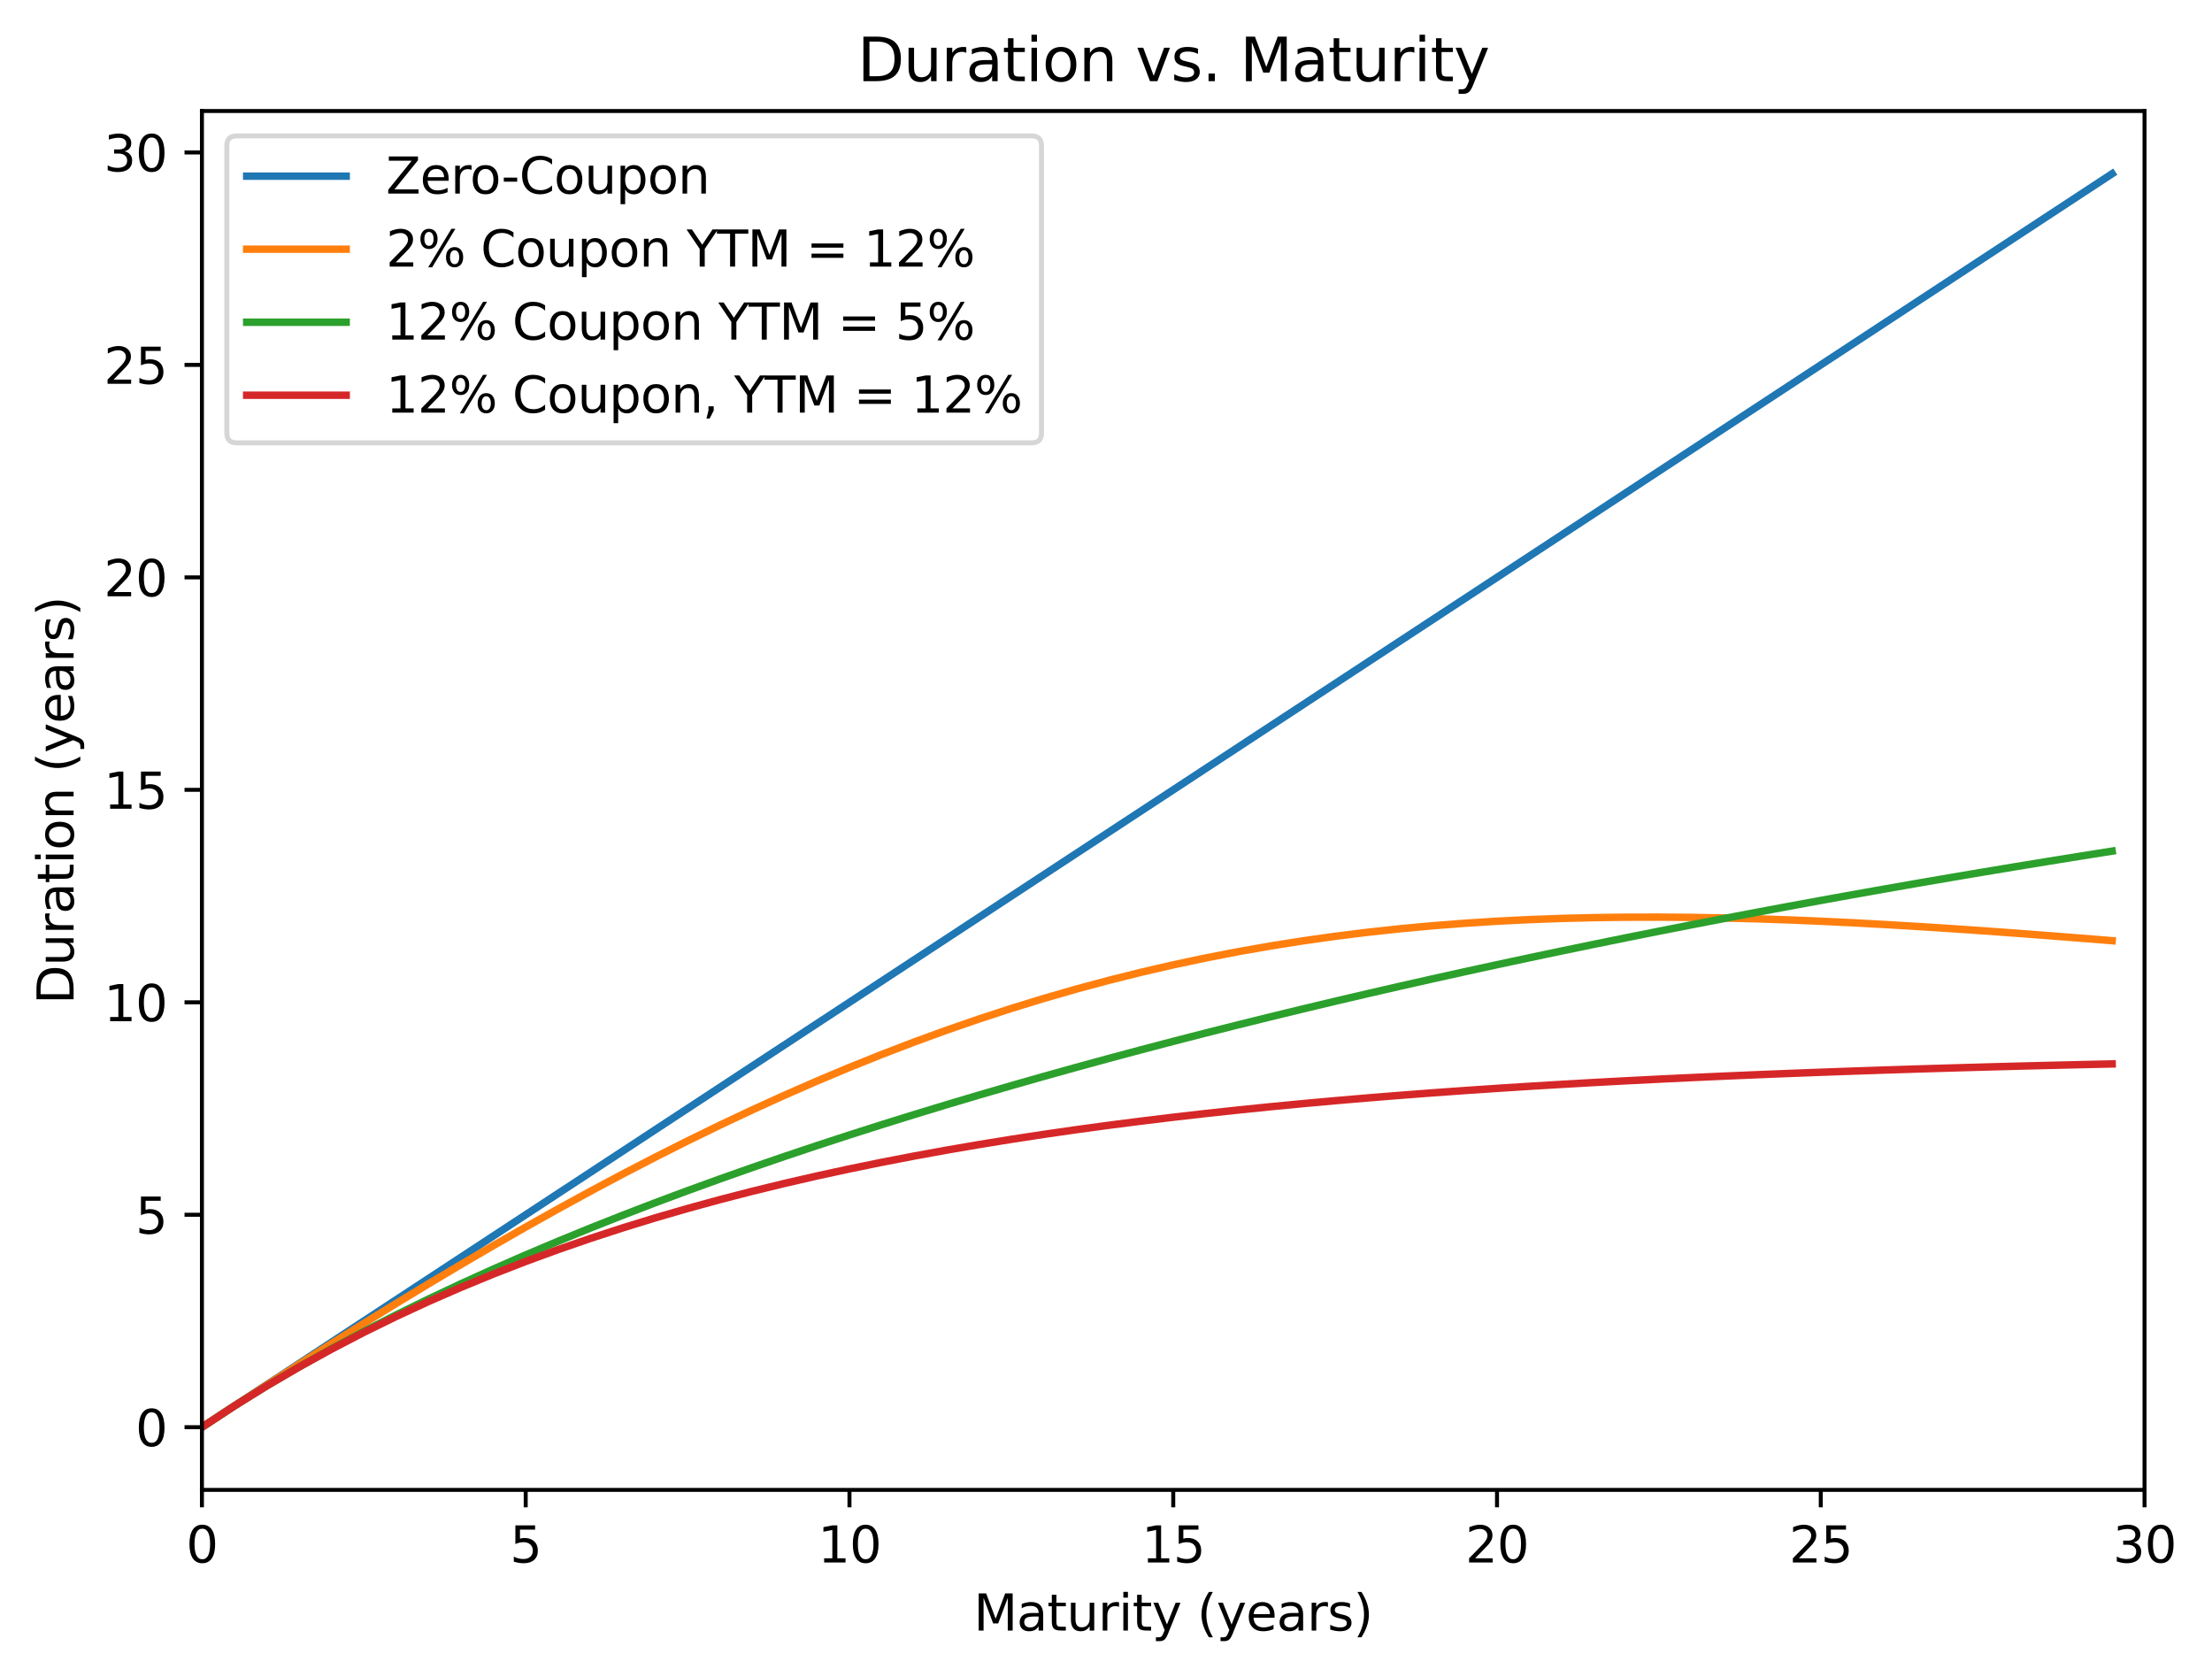 <?xml version="1.0" encoding="utf-8" standalone="no"?>
<!DOCTYPE svg PUBLIC "-//W3C//DTD SVG 1.1//EN"
  "http://www.w3.org/Graphics/SVG/1.1/DTD/svg11.dtd">
<svg xmlns:xlink="http://www.w3.org/1999/xlink" width="444.766pt" height="337.074pt" viewBox="0 0 444.766 337.074" xmlns="http://www.w3.org/2000/svg" version="1.1">
 <defs>
  <style type="text/css">*{stroke-linejoin: round; stroke-linecap: butt}</style>
 </defs>
 <g id="figure_1">
  <g id="patch_1">
   <path d="M 0 337.074 
L 444.766 337.074 
L 444.766 0 
L 0 0 
z
" style="fill: #ffffff"/>
  </g>
  <g id="axes_1">
   <g id="patch_2">
    <path d="M 40.603 299.518 
L 431.203 299.518 
L 431.203 22.318 
L 40.603 22.318 
z
" style="fill: #ffffff"/>
   </g>
   <g id="matplotlib.axis_1">
    <g id="xtick_1">
     <g id="line2d_1">
      <defs>
       <path id="me092b80d16" d="M 0 0 
L 0 3.5 
" style="stroke: #000000; stroke-width: 0.8"/>
      </defs>
      <g>
       <use xlink:href="#me092b80d16" x="40.603" y="299.518" style="stroke: #000000; stroke-width: 0.8"/>
      </g>
     </g>
     <g id="text_1">
      <!-- 0 -->
      <g transform="translate(37.422 314.117) scale(0.1 -0.1)">
       <defs>
        <path id="DejaVuSans-30" d="M 2034 4250 
Q 1547 4250 1301 3770 
Q 1056 3291 1056 2328 
Q 1056 1369 1301 889 
Q 1547 409 2034 409 
Q 2525 409 2770 889 
Q 3016 1369 3016 2328 
Q 3016 3291 2770 3770 
Q 2525 4250 2034 4250 
z
M 2034 4750 
Q 2819 4750 3233 4129 
Q 3647 3509 3647 2328 
Q 3647 1150 3233 529 
Q 2819 -91 2034 -91 
Q 1250 -91 836 529 
Q 422 1150 422 2328 
Q 422 3509 836 4129 
Q 1250 4750 2034 4750 
z
" transform="scale(0.016)"/>
       </defs>
       <use xlink:href="#DejaVuSans-30"/>
      </g>
     </g>
    </g>
    <g id="xtick_2">
     <g id="line2d_2">
      <g>
       <use xlink:href="#me092b80d16" x="105.703" y="299.518" style="stroke: #000000; stroke-width: 0.8"/>
      </g>
     </g>
     <g id="text_2">
      <!-- 5 -->
      <g transform="translate(102.522 314.117) scale(0.1 -0.1)">
       <defs>
        <path id="DejaVuSans-35" d="M 691 4666 
L 3169 4666 
L 3169 4134 
L 1269 4134 
L 1269 2991 
Q 1406 3038 1543 3061 
Q 1681 3084 1819 3084 
Q 2600 3084 3056 2656 
Q 3513 2228 3513 1497 
Q 3513 744 3044 326 
Q 2575 -91 1722 -91 
Q 1428 -91 1123 -41 
Q 819 9 494 109 
L 494 744 
Q 775 591 1075 516 
Q 1375 441 1709 441 
Q 2250 441 2565 725 
Q 2881 1009 2881 1497 
Q 2881 1984 2565 2268 
Q 2250 2553 1709 2553 
Q 1456 2553 1204 2497 
Q 953 2441 691 2322 
L 691 4666 
z
" transform="scale(0.016)"/>
       </defs>
       <use xlink:href="#DejaVuSans-35"/>
      </g>
     </g>
    </g>
    <g id="xtick_3">
     <g id="line2d_3">
      <g>
       <use xlink:href="#me092b80d16" x="170.803" y="299.518" style="stroke: #000000; stroke-width: 0.8"/>
      </g>
     </g>
     <g id="text_3">
      <!-- 10 -->
      <g transform="translate(164.441 314.117) scale(0.1 -0.1)">
       <defs>
        <path id="DejaVuSans-31" d="M 794 531 
L 1825 531 
L 1825 4091 
L 703 3866 
L 703 4441 
L 1819 4666 
L 2450 4666 
L 2450 531 
L 3481 531 
L 3481 0 
L 794 0 
L 794 531 
z
" transform="scale(0.016)"/>
       </defs>
       <use xlink:href="#DejaVuSans-31"/>
       <use xlink:href="#DejaVuSans-30" transform="translate(63.623 0)"/>
      </g>
     </g>
    </g>
    <g id="xtick_4">
     <g id="line2d_4">
      <g>
       <use xlink:href="#me092b80d16" x="235.903" y="299.518" style="stroke: #000000; stroke-width: 0.8"/>
      </g>
     </g>
     <g id="text_4">
      <!-- 15 -->
      <g transform="translate(229.541 314.117) scale(0.1 -0.1)">
       <use xlink:href="#DejaVuSans-31"/>
       <use xlink:href="#DejaVuSans-35" transform="translate(63.623 0)"/>
      </g>
     </g>
    </g>
    <g id="xtick_5">
     <g id="line2d_5">
      <g>
       <use xlink:href="#me092b80d16" x="301.003" y="299.518" style="stroke: #000000; stroke-width: 0.8"/>
      </g>
     </g>
     <g id="text_5">
      <!-- 20 -->
      <g transform="translate(294.641 314.117) scale(0.1 -0.1)">
       <defs>
        <path id="DejaVuSans-32" d="M 1228 531 
L 3431 531 
L 3431 0 
L 469 0 
L 469 531 
Q 828 903 1448 1529 
Q 2069 2156 2228 2338 
Q 2531 2678 2651 2914 
Q 2772 3150 2772 3378 
Q 2772 3750 2511 3984 
Q 2250 4219 1831 4219 
Q 1534 4219 1204 4116 
Q 875 4013 500 3803 
L 500 4441 
Q 881 4594 1212 4672 
Q 1544 4750 1819 4750 
Q 2544 4750 2975 4387 
Q 3406 4025 3406 3419 
Q 3406 3131 3298 2873 
Q 3191 2616 2906 2266 
Q 2828 2175 2409 1742 
Q 1991 1309 1228 531 
z
" transform="scale(0.016)"/>
       </defs>
       <use xlink:href="#DejaVuSans-32"/>
       <use xlink:href="#DejaVuSans-30" transform="translate(63.623 0)"/>
      </g>
     </g>
    </g>
    <g id="xtick_6">
     <g id="line2d_6">
      <g>
       <use xlink:href="#me092b80d16" x="366.103" y="299.518" style="stroke: #000000; stroke-width: 0.8"/>
      </g>
     </g>
     <g id="text_6">
      <!-- 25 -->
      <g transform="translate(359.741 314.117) scale(0.1 -0.1)">
       <use xlink:href="#DejaVuSans-32"/>
       <use xlink:href="#DejaVuSans-35" transform="translate(63.623 0)"/>
      </g>
     </g>
    </g>
    <g id="xtick_7">
     <g id="line2d_7">
      <g>
       <use xlink:href="#me092b80d16" x="431.203" y="299.518" style="stroke: #000000; stroke-width: 0.8"/>
      </g>
     </g>
     <g id="text_7">
      <!-- 30 -->
      <g transform="translate(424.841 314.117) scale(0.1 -0.1)">
       <defs>
        <path id="DejaVuSans-33" d="M 2597 2516 
Q 3050 2419 3304 2112 
Q 3559 1806 3559 1356 
Q 3559 666 3084 287 
Q 2609 -91 1734 -91 
Q 1441 -91 1130 -33 
Q 819 25 488 141 
L 488 750 
Q 750 597 1062 519 
Q 1375 441 1716 441 
Q 2309 441 2620 675 
Q 2931 909 2931 1356 
Q 2931 1769 2642 2001 
Q 2353 2234 1838 2234 
L 1294 2234 
L 1294 2753 
L 1863 2753 
Q 2328 2753 2575 2939 
Q 2822 3125 2822 3475 
Q 2822 3834 2567 4026 
Q 2313 4219 1838 4219 
Q 1578 4219 1281 4162 
Q 984 4106 628 3988 
L 628 4550 
Q 988 4650 1302 4700 
Q 1616 4750 1894 4750 
Q 2613 4750 3031 4423 
Q 3450 4097 3450 3541 
Q 3450 3153 3228 2886 
Q 3006 2619 2597 2516 
z
" transform="scale(0.016)"/>
       </defs>
       <use xlink:href="#DejaVuSans-33"/>
       <use xlink:href="#DejaVuSans-30" transform="translate(63.623 0)"/>
      </g>
     </g>
    </g>
    <g id="text_8">
     <!-- Maturity (years) -->
     <g transform="translate(195.781 327.795) scale(0.1 -0.1)">
      <defs>
       <path id="DejaVuSans-4d" d="M 628 4666 
L 1569 4666 
L 2759 1491 
L 3956 4666 
L 4897 4666 
L 4897 0 
L 4281 0 
L 4281 4097 
L 3078 897 
L 2444 897 
L 1241 4097 
L 1241 0 
L 628 0 
L 628 4666 
z
" transform="scale(0.016)"/>
       <path id="DejaVuSans-61" d="M 2194 1759 
Q 1497 1759 1228 1600 
Q 959 1441 959 1056 
Q 959 750 1161 570 
Q 1363 391 1709 391 
Q 2188 391 2477 730 
Q 2766 1069 2766 1631 
L 2766 1759 
L 2194 1759 
z
M 3341 1997 
L 3341 0 
L 2766 0 
L 2766 531 
Q 2569 213 2275 61 
Q 1981 -91 1556 -91 
Q 1019 -91 701 211 
Q 384 513 384 1019 
Q 384 1609 779 1909 
Q 1175 2209 1959 2209 
L 2766 2209 
L 2766 2266 
Q 2766 2663 2505 2880 
Q 2244 3097 1772 3097 
Q 1472 3097 1187 3025 
Q 903 2953 641 2809 
L 641 3341 
Q 956 3463 1253 3523 
Q 1550 3584 1831 3584 
Q 2591 3584 2966 3190 
Q 3341 2797 3341 1997 
z
" transform="scale(0.016)"/>
       <path id="DejaVuSans-74" d="M 1172 4494 
L 1172 3500 
L 2356 3500 
L 2356 3053 
L 1172 3053 
L 1172 1153 
Q 1172 725 1289 603 
Q 1406 481 1766 481 
L 2356 481 
L 2356 0 
L 1766 0 
Q 1100 0 847 248 
Q 594 497 594 1153 
L 594 3053 
L 172 3053 
L 172 3500 
L 594 3500 
L 594 4494 
L 1172 4494 
z
" transform="scale(0.016)"/>
       <path id="DejaVuSans-75" d="M 544 1381 
L 544 3500 
L 1119 3500 
L 1119 1403 
Q 1119 906 1312 657 
Q 1506 409 1894 409 
Q 2359 409 2629 706 
Q 2900 1003 2900 1516 
L 2900 3500 
L 3475 3500 
L 3475 0 
L 2900 0 
L 2900 538 
Q 2691 219 2414 64 
Q 2138 -91 1772 -91 
Q 1169 -91 856 284 
Q 544 659 544 1381 
z
M 1991 3584 
L 1991 3584 
z
" transform="scale(0.016)"/>
       <path id="DejaVuSans-72" d="M 2631 2963 
Q 2534 3019 2420 3045 
Q 2306 3072 2169 3072 
Q 1681 3072 1420 2755 
Q 1159 2438 1159 1844 
L 1159 0 
L 581 0 
L 581 3500 
L 1159 3500 
L 1159 2956 
Q 1341 3275 1631 3429 
Q 1922 3584 2338 3584 
Q 2397 3584 2469 3576 
Q 2541 3569 2628 3553 
L 2631 2963 
z
" transform="scale(0.016)"/>
       <path id="DejaVuSans-69" d="M 603 3500 
L 1178 3500 
L 1178 0 
L 603 0 
L 603 3500 
z
M 603 4863 
L 1178 4863 
L 1178 4134 
L 603 4134 
L 603 4863 
z
" transform="scale(0.016)"/>
       <path id="DejaVuSans-79" d="M 2059 -325 
Q 1816 -950 1584 -1140 
Q 1353 -1331 966 -1331 
L 506 -1331 
L 506 -850 
L 844 -850 
Q 1081 -850 1212 -737 
Q 1344 -625 1503 -206 
L 1606 56 
L 191 3500 
L 800 3500 
L 1894 763 
L 2988 3500 
L 3597 3500 
L 2059 -325 
z
" transform="scale(0.016)"/>
       <path id="DejaVuSans-20" transform="scale(0.016)"/>
       <path id="DejaVuSans-28" d="M 1984 4856 
Q 1566 4138 1362 3434 
Q 1159 2731 1159 2009 
Q 1159 1288 1364 580 
Q 1569 -128 1984 -844 
L 1484 -844 
Q 1016 -109 783 600 
Q 550 1309 550 2009 
Q 550 2706 781 3412 
Q 1013 4119 1484 4856 
L 1984 4856 
z
" transform="scale(0.016)"/>
       <path id="DejaVuSans-65" d="M 3597 1894 
L 3597 1613 
L 953 1613 
Q 991 1019 1311 708 
Q 1631 397 2203 397 
Q 2534 397 2845 478 
Q 3156 559 3463 722 
L 3463 178 
Q 3153 47 2828 -22 
Q 2503 -91 2169 -91 
Q 1331 -91 842 396 
Q 353 884 353 1716 
Q 353 2575 817 3079 
Q 1281 3584 2069 3584 
Q 2775 3584 3186 3129 
Q 3597 2675 3597 1894 
z
M 3022 2063 
Q 3016 2534 2758 2815 
Q 2500 3097 2075 3097 
Q 1594 3097 1305 2825 
Q 1016 2553 972 2059 
L 3022 2063 
z
" transform="scale(0.016)"/>
       <path id="DejaVuSans-73" d="M 2834 3397 
L 2834 2853 
Q 2591 2978 2328 3040 
Q 2066 3103 1784 3103 
Q 1356 3103 1142 2972 
Q 928 2841 928 2578 
Q 928 2378 1081 2264 
Q 1234 2150 1697 2047 
L 1894 2003 
Q 2506 1872 2764 1633 
Q 3022 1394 3022 966 
Q 3022 478 2636 193 
Q 2250 -91 1575 -91 
Q 1294 -91 989 -36 
Q 684 19 347 128 
L 347 722 
Q 666 556 975 473 
Q 1284 391 1588 391 
Q 1994 391 2212 530 
Q 2431 669 2431 922 
Q 2431 1156 2273 1281 
Q 2116 1406 1581 1522 
L 1381 1569 
Q 847 1681 609 1914 
Q 372 2147 372 2553 
Q 372 3047 722 3315 
Q 1072 3584 1716 3584 
Q 2034 3584 2315 3537 
Q 2597 3491 2834 3397 
z
" transform="scale(0.016)"/>
       <path id="DejaVuSans-29" d="M 513 4856 
L 1013 4856 
Q 1481 4119 1714 3412 
Q 1947 2706 1947 2009 
Q 1947 1309 1714 600 
Q 1481 -109 1013 -844 
L 513 -844 
Q 928 -128 1133 580 
Q 1338 1288 1338 2009 
Q 1338 2731 1133 3434 
Q 928 4138 513 4856 
z
" transform="scale(0.016)"/>
      </defs>
      <use xlink:href="#DejaVuSans-4d"/>
      <use xlink:href="#DejaVuSans-61" transform="translate(86.279 0)"/>
      <use xlink:href="#DejaVuSans-74" transform="translate(147.559 0)"/>
      <use xlink:href="#DejaVuSans-75" transform="translate(186.768 0)"/>
      <use xlink:href="#DejaVuSans-72" transform="translate(250.146 0)"/>
      <use xlink:href="#DejaVuSans-69" transform="translate(291.26 0)"/>
      <use xlink:href="#DejaVuSans-74" transform="translate(319.043 0)"/>
      <use xlink:href="#DejaVuSans-79" transform="translate(358.252 0)"/>
      <use xlink:href="#DejaVuSans-20" transform="translate(417.432 0)"/>
      <use xlink:href="#DejaVuSans-28" transform="translate(449.219 0)"/>
      <use xlink:href="#DejaVuSans-79" transform="translate(488.232 0)"/>
      <use xlink:href="#DejaVuSans-65" transform="translate(547.412 0)"/>
      <use xlink:href="#DejaVuSans-61" transform="translate(608.936 0)"/>
      <use xlink:href="#DejaVuSans-72" transform="translate(670.215 0)"/>
      <use xlink:href="#DejaVuSans-73" transform="translate(711.328 0)"/>
      <use xlink:href="#DejaVuSans-29" transform="translate(763.428 0)"/>
     </g>
    </g>
   </g>
   <g id="matplotlib.axis_2">
    <g id="ytick_1">
     <g id="line2d_8">
      <defs>
       <path id="m919d87c8d7" d="M 0 0 
L -3.5 0 
" style="stroke: #000000; stroke-width: 0.8"/>
      </defs>
      <g>
       <use xlink:href="#m919d87c8d7" x="40.603" y="286.918" style="stroke: #000000; stroke-width: 0.8"/>
      </g>
     </g>
     <g id="text_9">
      <!-- 0 -->
      <g transform="translate(27.241 290.717) scale(0.1 -0.1)">
       <use xlink:href="#DejaVuSans-30"/>
      </g>
     </g>
    </g>
    <g id="ytick_2">
     <g id="line2d_9">
      <g>
       <use xlink:href="#m919d87c8d7" x="40.603" y="244.206" style="stroke: #000000; stroke-width: 0.8"/>
      </g>
     </g>
     <g id="text_10">
      <!-- 5 -->
      <g transform="translate(27.241 248.005) scale(0.1 -0.1)">
       <use xlink:href="#DejaVuSans-35"/>
      </g>
     </g>
    </g>
    <g id="ytick_3">
     <g id="line2d_10">
      <g>
       <use xlink:href="#m919d87c8d7" x="40.603" y="201.494" style="stroke: #000000; stroke-width: 0.8"/>
      </g>
     </g>
     <g id="text_11">
      <!-- 10 -->
      <g transform="translate(20.878 205.294) scale(0.1 -0.1)">
       <use xlink:href="#DejaVuSans-31"/>
       <use xlink:href="#DejaVuSans-30" transform="translate(63.623 0)"/>
      </g>
     </g>
    </g>
    <g id="ytick_4">
     <g id="line2d_11">
      <g>
       <use xlink:href="#m919d87c8d7" x="40.603" y="158.783" style="stroke: #000000; stroke-width: 0.8"/>
      </g>
     </g>
     <g id="text_12">
      <!-- 15 -->
      <g transform="translate(20.878 162.582) scale(0.1 -0.1)">
       <use xlink:href="#DejaVuSans-31"/>
       <use xlink:href="#DejaVuSans-35" transform="translate(63.623 0)"/>
      </g>
     </g>
    </g>
    <g id="ytick_5">
     <g id="line2d_12">
      <g>
       <use xlink:href="#m919d87c8d7" x="40.603" y="116.071" style="stroke: #000000; stroke-width: 0.8"/>
      </g>
     </g>
     <g id="text_13">
      <!-- 20 -->
      <g transform="translate(20.878 119.87) scale(0.1 -0.1)">
       <use xlink:href="#DejaVuSans-32"/>
       <use xlink:href="#DejaVuSans-30" transform="translate(63.623 0)"/>
      </g>
     </g>
    </g>
    <g id="ytick_6">
     <g id="line2d_13">
      <g>
       <use xlink:href="#m919d87c8d7" x="40.603" y="73.359" style="stroke: #000000; stroke-width: 0.8"/>
      </g>
     </g>
     <g id="text_14">
      <!-- 25 -->
      <g transform="translate(20.878 77.158) scale(0.1 -0.1)">
       <use xlink:href="#DejaVuSans-32"/>
       <use xlink:href="#DejaVuSans-35" transform="translate(63.623 0)"/>
      </g>
     </g>
    </g>
    <g id="ytick_7">
     <g id="line2d_14">
      <g>
       <use xlink:href="#m919d87c8d7" x="40.603" y="30.647" style="stroke: #000000; stroke-width: 0.8"/>
      </g>
     </g>
     <g id="text_15">
      <!-- 30 -->
      <g transform="translate(20.878 34.446) scale(0.1 -0.1)">
       <use xlink:href="#DejaVuSans-33"/>
       <use xlink:href="#DejaVuSans-30" transform="translate(63.623 0)"/>
      </g>
     </g>
    </g>
    <g id="text_16">
     <!-- Duration (years) -->
     <g transform="translate(14.798 201.885) rotate(-90) scale(0.1 -0.1)">
      <defs>
       <path id="DejaVuSans-44" d="M 1259 4147 
L 1259 519 
L 2022 519 
Q 2988 519 3436 956 
Q 3884 1394 3884 2338 
Q 3884 3275 3436 3711 
Q 2988 4147 2022 4147 
L 1259 4147 
z
M 628 4666 
L 1925 4666 
Q 3281 4666 3915 4102 
Q 4550 3538 4550 2338 
Q 4550 1131 3912 565 
Q 3275 0 1925 0 
L 628 0 
L 628 4666 
z
" transform="scale(0.016)"/>
       <path id="DejaVuSans-6f" d="M 1959 3097 
Q 1497 3097 1228 2736 
Q 959 2375 959 1747 
Q 959 1119 1226 758 
Q 1494 397 1959 397 
Q 2419 397 2687 759 
Q 2956 1122 2956 1747 
Q 2956 2369 2687 2733 
Q 2419 3097 1959 3097 
z
M 1959 3584 
Q 2709 3584 3137 3096 
Q 3566 2609 3566 1747 
Q 3566 888 3137 398 
Q 2709 -91 1959 -91 
Q 1206 -91 779 398 
Q 353 888 353 1747 
Q 353 2609 779 3096 
Q 1206 3584 1959 3584 
z
" transform="scale(0.016)"/>
       <path id="DejaVuSans-6e" d="M 3513 2113 
L 3513 0 
L 2938 0 
L 2938 2094 
Q 2938 2591 2744 2837 
Q 2550 3084 2163 3084 
Q 1697 3084 1428 2787 
Q 1159 2491 1159 1978 
L 1159 0 
L 581 0 
L 581 3500 
L 1159 3500 
L 1159 2956 
Q 1366 3272 1645 3428 
Q 1925 3584 2291 3584 
Q 2894 3584 3203 3211 
Q 3513 2838 3513 2113 
z
" transform="scale(0.016)"/>
      </defs>
      <use xlink:href="#DejaVuSans-44"/>
      <use xlink:href="#DejaVuSans-75" transform="translate(77.002 0)"/>
      <use xlink:href="#DejaVuSans-72" transform="translate(140.381 0)"/>
      <use xlink:href="#DejaVuSans-61" transform="translate(181.494 0)"/>
      <use xlink:href="#DejaVuSans-74" transform="translate(242.773 0)"/>
      <use xlink:href="#DejaVuSans-69" transform="translate(281.982 0)"/>
      <use xlink:href="#DejaVuSans-6f" transform="translate(309.766 0)"/>
      <use xlink:href="#DejaVuSans-6e" transform="translate(370.947 0)"/>
      <use xlink:href="#DejaVuSans-20" transform="translate(434.326 0)"/>
      <use xlink:href="#DejaVuSans-28" transform="translate(466.113 0)"/>
      <use xlink:href="#DejaVuSans-79" transform="translate(505.127 0)"/>
      <use xlink:href="#DejaVuSans-65" transform="translate(564.307 0)"/>
      <use xlink:href="#DejaVuSans-61" transform="translate(625.83 0)"/>
      <use xlink:href="#DejaVuSans-72" transform="translate(687.109 0)"/>
      <use xlink:href="#DejaVuSans-73" transform="translate(728.223 0)"/>
      <use xlink:href="#DejaVuSans-29" transform="translate(780.322 0)"/>
     </g>
    </g>
   </g>
   <g id="line2d_15">
    <path d="M 40.603 286.918 
L 47.113 282.647 
L 53.623 278.376 
L 60.133 274.105 
L 66.643 269.833 
L 73.153 265.562 
L 79.663 261.291 
L 86.173 257.02 
L 92.683 252.749 
L 99.193 248.477 
L 105.703 244.206 
L 112.213 239.935 
L 118.723 235.664 
L 125.233 231.393 
L 131.743 227.122 
L 138.253 222.85 
L 144.763 218.579 
L 151.273 214.308 
L 157.783 210.037 
L 164.293 205.766 
L 170.803 201.494 
L 177.313 197.223 
L 183.823 192.952 
L 190.333 188.681 
L 196.843 184.41 
L 203.353 180.138 
L 209.863 175.867 
L 216.373 171.596 
L 222.883 167.325 
L 229.393 163.054 
L 235.903 158.783 
L 242.413 154.511 
L 248.923 150.24 
L 255.433 145.969 
L 261.943 141.698 
L 268.453 137.427 
L 274.963 133.155 
L 281.473 128.884 
L 287.983 124.613 
L 294.493 120.342 
L 301.003 116.071 
L 307.513 111.799 
L 314.023 107.528 
L 320.533 103.257 
L 327.043 98.986 
L 333.553 94.715 
L 340.063 90.444 
L 346.573 86.172 
L 353.083 81.901 
L 359.593 77.63 
L 366.103 73.359 
L 372.613 69.088 
L 379.123 64.816 
L 385.633 60.545 
L 392.143 56.274 
L 398.653 52.003 
L 405.163 47.732 
L 411.673 43.46 
L 418.183 39.189 
L 424.693 34.918 
" clip-path="url(#pb0cc3f57cf)" style="fill: none; stroke: #1f77b4; stroke-width: 1.5; stroke-linecap: square"/>
   </g>
   <g id="line2d_16">
    <path d="M 40.603 286.918 
L 47.113 282.647 
L 53.623 278.42 
L 60.133 274.241 
L 66.643 270.115 
L 73.153 266.045 
L 79.663 262.034 
L 86.173 258.089 
L 92.683 254.212 
L 99.193 250.409 
L 105.703 246.682 
L 112.213 243.038 
L 118.723 239.479 
L 125.233 236.011 
L 131.743 232.637 
L 138.253 229.362 
L 144.763 226.188 
L 151.273 223.12 
L 157.783 220.161 
L 164.293 217.315 
L 170.803 214.583 
L 177.313 211.969 
L 183.823 209.475 
L 190.333 207.102 
L 196.843 204.852 
L 203.353 202.727 
L 209.863 200.726 
L 216.373 198.85 
L 222.883 197.099 
L 229.393 195.472 
L 235.903 193.968 
L 242.413 192.585 
L 248.923 191.323 
L 255.433 190.178 
L 261.943 189.148 
L 268.453 188.229 
L 274.963 187.42 
L 281.473 186.716 
L 287.983 186.113 
L 294.493 185.607 
L 301.003 185.195 
L 307.513 184.871 
L 314.023 184.632 
L 320.533 184.472 
L 327.043 184.388 
L 333.553 184.374 
L 340.063 184.426 
L 346.573 184.539 
L 353.083 184.708 
L 359.593 184.93 
L 366.103 185.199 
L 372.613 185.512 
L 379.123 185.864 
L 385.633 186.251 
L 392.143 186.669 
L 398.653 187.116 
L 405.163 187.586 
L 411.673 188.078 
L 418.183 188.587 
L 424.693 189.112 
" clip-path="url(#pb0cc3f57cf)" style="fill: none; stroke: #ff7f0e; stroke-width: 1.5; stroke-linecap: square"/>
   </g>
   <g id="line2d_17">
    <path d="M 40.603 286.918 
L 47.113 282.647 
L 53.623 278.61 
L 60.133 274.781 
L 66.643 271.138 
L 73.153 267.661 
L 79.663 264.335 
L 86.173 261.145 
L 92.683 258.08 
L 99.193 255.129 
L 105.703 252.282 
L 112.213 249.532 
L 118.723 246.871 
L 125.233 244.293 
L 131.743 241.792 
L 138.253 239.364 
L 144.763 237.004 
L 151.273 234.707 
L 157.783 232.47 
L 164.293 230.29 
L 170.803 228.163 
L 177.313 226.088 
L 183.823 224.06 
L 190.333 222.079 
L 196.843 220.142 
L 203.353 218.248 
L 209.863 216.393 
L 216.373 214.578 
L 222.883 212.799 
L 229.393 211.056 
L 235.903 209.348 
L 242.413 207.674 
L 248.923 206.031 
L 255.433 204.419 
L 261.943 202.838 
L 268.453 201.286 
L 274.963 199.762 
L 281.473 198.266 
L 287.983 196.797 
L 294.493 195.353 
L 301.003 193.935 
L 307.513 192.542 
L 314.023 191.173 
L 320.533 189.827 
L 327.043 188.504 
L 333.553 187.204 
L 340.063 185.925 
L 346.573 184.668 
L 353.083 183.432 
L 359.593 182.216 
L 366.103 181.021 
L 372.613 179.845 
L 379.123 178.689 
L 385.633 177.551 
L 392.143 176.432 
L 398.653 175.331 
L 405.163 174.248 
L 411.673 173.183 
L 418.183 172.135 
L 424.693 171.103 
" clip-path="url(#pb0cc3f57cf)" style="fill: none; stroke: #2ca02c; stroke-width: 1.5; stroke-linecap: square"/>
   </g>
   <g id="line2d_18">
    <path d="M 40.603 286.918 
L 47.113 282.647 
L 53.623 278.618 
L 60.133 274.816 
L 66.643 271.23 
L 73.153 267.847 
L 79.663 264.655 
L 86.173 261.644 
L 92.683 258.804 
L 99.193 256.124 
L 105.703 253.596 
L 112.213 251.211 
L 118.723 248.961 
L 125.233 246.838 
L 131.743 244.835 
L 138.253 242.946 
L 144.763 241.164 
L 151.273 239.483 
L 157.783 237.897 
L 164.293 236.4 
L 170.803 234.989 
L 177.313 233.657 
L 183.823 232.4 
L 190.333 231.215 
L 196.843 230.097 
L 203.353 229.042 
L 209.863 228.047 
L 216.373 227.108 
L 222.883 226.222 
L 229.393 225.387 
L 235.903 224.598 
L 242.413 223.855 
L 248.923 223.153 
L 255.433 222.491 
L 261.943 221.867 
L 268.453 221.278 
L 274.963 220.722 
L 281.473 220.198 
L 287.983 219.703 
L 294.493 219.237 
L 301.003 218.797 
L 307.513 218.381 
L 314.023 217.99 
L 320.533 217.62 
L 327.043 217.271 
L 333.553 216.942 
L 340.063 216.632 
L 346.573 216.339 
L 353.083 216.063 
L 359.593 215.803 
L 366.103 215.557 
L 372.613 215.325 
L 379.123 215.106 
L 385.633 214.9 
L 392.143 214.705 
L 398.653 214.522 
L 405.163 214.348 
L 411.673 214.185 
L 418.183 214.031 
L 424.693 213.885 
" clip-path="url(#pb0cc3f57cf)" style="fill: none; stroke: #d62728; stroke-width: 1.5; stroke-linecap: square"/>
   </g>
   <g id="patch_3">
    <path d="M 40.603 299.518 
L 40.603 22.318 
" style="fill: none; stroke: #000000; stroke-width: 0.8; stroke-linejoin: miter; stroke-linecap: square"/>
   </g>
   <g id="patch_4">
    <path d="M 431.203 299.518 
L 431.203 22.318 
" style="fill: none; stroke: #000000; stroke-width: 0.8; stroke-linejoin: miter; stroke-linecap: square"/>
   </g>
   <g id="patch_5">
    <path d="M 40.603 299.518 
L 431.203 299.518 
" style="fill: none; stroke: #000000; stroke-width: 0.8; stroke-linejoin: miter; stroke-linecap: square"/>
   </g>
   <g id="patch_6">
    <path d="M 40.603 22.318 
L 431.203 22.318 
" style="fill: none; stroke: #000000; stroke-width: 0.8; stroke-linejoin: miter; stroke-linecap: square"/>
   </g>
   <g id="text_17">
    <!-- Duration vs. Maturity -->
    <g transform="translate(172.402 16.318) scale(0.12 -0.12)">
     <defs>
      <path id="DejaVuSans-76" d="M 191 3500 
L 800 3500 
L 1894 563 
L 2988 3500 
L 3597 3500 
L 2284 0 
L 1503 0 
L 191 3500 
z
" transform="scale(0.016)"/>
      <path id="DejaVuSans-2e" d="M 684 794 
L 1344 794 
L 1344 0 
L 684 0 
L 684 794 
z
" transform="scale(0.016)"/>
     </defs>
     <use xlink:href="#DejaVuSans-44"/>
     <use xlink:href="#DejaVuSans-75" transform="translate(77.002 0)"/>
     <use xlink:href="#DejaVuSans-72" transform="translate(140.381 0)"/>
     <use xlink:href="#DejaVuSans-61" transform="translate(181.494 0)"/>
     <use xlink:href="#DejaVuSans-74" transform="translate(242.773 0)"/>
     <use xlink:href="#DejaVuSans-69" transform="translate(281.982 0)"/>
     <use xlink:href="#DejaVuSans-6f" transform="translate(309.766 0)"/>
     <use xlink:href="#DejaVuSans-6e" transform="translate(370.947 0)"/>
     <use xlink:href="#DejaVuSans-20" transform="translate(434.326 0)"/>
     <use xlink:href="#DejaVuSans-76" transform="translate(466.113 0)"/>
     <use xlink:href="#DejaVuSans-73" transform="translate(525.293 0)"/>
     <use xlink:href="#DejaVuSans-2e" transform="translate(577.393 0)"/>
     <use xlink:href="#DejaVuSans-20" transform="translate(609.18 0)"/>
     <use xlink:href="#DejaVuSans-4d" transform="translate(640.967 0)"/>
     <use xlink:href="#DejaVuSans-61" transform="translate(727.246 0)"/>
     <use xlink:href="#DejaVuSans-74" transform="translate(788.525 0)"/>
     <use xlink:href="#DejaVuSans-75" transform="translate(827.734 0)"/>
     <use xlink:href="#DejaVuSans-72" transform="translate(891.113 0)"/>
     <use xlink:href="#DejaVuSans-69" transform="translate(932.227 0)"/>
     <use xlink:href="#DejaVuSans-74" transform="translate(960.01 0)"/>
     <use xlink:href="#DejaVuSans-79" transform="translate(999.219 0)"/>
    </g>
   </g>
   <g id="legend_1">
    <g id="patch_7">
     <path d="M 47.603 89.031 
L 207.414 89.031 
Q 209.414 89.031 209.414 87.031 
L 209.414 29.318 
Q 209.414 27.318 207.414 27.318 
L 47.603 27.318 
Q 45.603 27.318 45.603 29.318 
L 45.603 87.031 
Q 45.603 89.031 47.603 89.031 
z
" style="fill: #ffffff; opacity: 0.8; stroke: #cccccc; stroke-linejoin: miter"/>
    </g>
    <g id="line2d_19">
     <path d="M 49.603 35.417 
L 59.603 35.417 
L 69.603 35.417 
" style="fill: none; stroke: #1f77b4; stroke-width: 1.5; stroke-linecap: square"/>
    </g>
    <g id="text_18">
     <!-- Zero-Coupon -->
     <g transform="translate(77.603 38.917) scale(0.1 -0.1)">
      <defs>
       <path id="DejaVuSans-5a" d="M 359 4666 
L 4025 4666 
L 4025 4184 
L 1075 531 
L 4097 531 
L 4097 0 
L 288 0 
L 288 481 
L 3238 4134 
L 359 4134 
L 359 4666 
z
" transform="scale(0.016)"/>
       <path id="DejaVuSans-2d" d="M 313 2009 
L 1997 2009 
L 1997 1497 
L 313 1497 
L 313 2009 
z
" transform="scale(0.016)"/>
       <path id="DejaVuSans-43" d="M 4122 4306 
L 4122 3641 
Q 3803 3938 3442 4084 
Q 3081 4231 2675 4231 
Q 1875 4231 1450 3742 
Q 1025 3253 1025 2328 
Q 1025 1406 1450 917 
Q 1875 428 2675 428 
Q 3081 428 3442 575 
Q 3803 722 4122 1019 
L 4122 359 
Q 3791 134 3420 21 
Q 3050 -91 2638 -91 
Q 1578 -91 968 557 
Q 359 1206 359 2328 
Q 359 3453 968 4101 
Q 1578 4750 2638 4750 
Q 3056 4750 3426 4639 
Q 3797 4528 4122 4306 
z
" transform="scale(0.016)"/>
       <path id="DejaVuSans-70" d="M 1159 525 
L 1159 -1331 
L 581 -1331 
L 581 3500 
L 1159 3500 
L 1159 2969 
Q 1341 3281 1617 3432 
Q 1894 3584 2278 3584 
Q 2916 3584 3314 3078 
Q 3713 2572 3713 1747 
Q 3713 922 3314 415 
Q 2916 -91 2278 -91 
Q 1894 -91 1617 61 
Q 1341 213 1159 525 
z
M 3116 1747 
Q 3116 2381 2855 2742 
Q 2594 3103 2138 3103 
Q 1681 3103 1420 2742 
Q 1159 2381 1159 1747 
Q 1159 1113 1420 752 
Q 1681 391 2138 391 
Q 2594 391 2855 752 
Q 3116 1113 3116 1747 
z
" transform="scale(0.016)"/>
      </defs>
      <use xlink:href="#DejaVuSans-5a"/>
      <use xlink:href="#DejaVuSans-65" transform="translate(68.506 0)"/>
      <use xlink:href="#DejaVuSans-72" transform="translate(130.029 0)"/>
      <use xlink:href="#DejaVuSans-6f" transform="translate(168.893 0)"/>
      <use xlink:href="#DejaVuSans-2d" transform="translate(231.949 0)"/>
      <use xlink:href="#DejaVuSans-43" transform="translate(268.033 0)"/>
      <use xlink:href="#DejaVuSans-6f" transform="translate(337.857 0)"/>
      <use xlink:href="#DejaVuSans-75" transform="translate(399.039 0)"/>
      <use xlink:href="#DejaVuSans-70" transform="translate(462.418 0)"/>
      <use xlink:href="#DejaVuSans-6f" transform="translate(525.895 0)"/>
      <use xlink:href="#DejaVuSans-6e" transform="translate(587.076 0)"/>
     </g>
    </g>
    <g id="line2d_20">
     <path d="M 49.603 50.095 
L 59.603 50.095 
L 69.603 50.095 
" style="fill: none; stroke: #ff7f0e; stroke-width: 1.5; stroke-linecap: square"/>
    </g>
    <g id="text_19">
     <!-- 2% Coupon YTM = 12% -->
     <g transform="translate(77.603 53.595) scale(0.1 -0.1)">
      <defs>
       <path id="DejaVuSans-25" d="M 4653 2053 
Q 4381 2053 4226 1822 
Q 4072 1591 4072 1178 
Q 4072 772 4226 539 
Q 4381 306 4653 306 
Q 4919 306 5073 539 
Q 5228 772 5228 1178 
Q 5228 1588 5073 1820 
Q 4919 2053 4653 2053 
z
M 4653 2450 
Q 5147 2450 5437 2106 
Q 5728 1763 5728 1178 
Q 5728 594 5436 251 
Q 5144 -91 4653 -91 
Q 4153 -91 3862 251 
Q 3572 594 3572 1178 
Q 3572 1766 3864 2108 
Q 4156 2450 4653 2450 
z
M 1428 4353 
Q 1159 4353 1004 4120 
Q 850 3888 850 3481 
Q 850 3069 1003 2837 
Q 1156 2606 1428 2606 
Q 1700 2606 1854 2837 
Q 2009 3069 2009 3481 
Q 2009 3884 1853 4118 
Q 1697 4353 1428 4353 
z
M 4250 4750 
L 4750 4750 
L 1831 -91 
L 1331 -91 
L 4250 4750 
z
M 1428 4750 
Q 1922 4750 2215 4408 
Q 2509 4066 2509 3481 
Q 2509 2891 2217 2550 
Q 1925 2209 1428 2209 
Q 931 2209 642 2551 
Q 353 2894 353 3481 
Q 353 4063 643 4406 
Q 934 4750 1428 4750 
z
" transform="scale(0.016)"/>
       <path id="DejaVuSans-59" d="M -13 4666 
L 666 4666 
L 1959 2747 
L 3244 4666 
L 3922 4666 
L 2272 2222 
L 2272 0 
L 1638 0 
L 1638 2222 
L -13 4666 
z
" transform="scale(0.016)"/>
       <path id="DejaVuSans-54" d="M -19 4666 
L 3928 4666 
L 3928 4134 
L 2272 4134 
L 2272 0 
L 1638 0 
L 1638 4134 
L -19 4134 
L -19 4666 
z
" transform="scale(0.016)"/>
       <path id="DejaVuSans-3d" d="M 678 2906 
L 4684 2906 
L 4684 2381 
L 678 2381 
L 678 2906 
z
M 678 1631 
L 4684 1631 
L 4684 1100 
L 678 1100 
L 678 1631 
z
" transform="scale(0.016)"/>
      </defs>
      <use xlink:href="#DejaVuSans-32"/>
      <use xlink:href="#DejaVuSans-25" transform="translate(63.623 0)"/>
      <use xlink:href="#DejaVuSans-20" transform="translate(158.643 0)"/>
      <use xlink:href="#DejaVuSans-43" transform="translate(190.43 0)"/>
      <use xlink:href="#DejaVuSans-6f" transform="translate(260.254 0)"/>
      <use xlink:href="#DejaVuSans-75" transform="translate(321.436 0)"/>
      <use xlink:href="#DejaVuSans-70" transform="translate(384.814 0)"/>
      <use xlink:href="#DejaVuSans-6f" transform="translate(448.291 0)"/>
      <use xlink:href="#DejaVuSans-6e" transform="translate(509.473 0)"/>
      <use xlink:href="#DejaVuSans-20" transform="translate(572.852 0)"/>
      <use xlink:href="#DejaVuSans-59" transform="translate(604.639 0)"/>
      <use xlink:href="#DejaVuSans-54" transform="translate(665.723 0)"/>
      <use xlink:href="#DejaVuSans-4d" transform="translate(726.807 0)"/>
      <use xlink:href="#DejaVuSans-20" transform="translate(813.086 0)"/>
      <use xlink:href="#DejaVuSans-3d" transform="translate(844.873 0)"/>
      <use xlink:href="#DejaVuSans-20" transform="translate(928.662 0)"/>
      <use xlink:href="#DejaVuSans-31" transform="translate(960.449 0)"/>
      <use xlink:href="#DejaVuSans-32" transform="translate(1024.072 0)"/>
      <use xlink:href="#DejaVuSans-25" transform="translate(1087.695 0)"/>
     </g>
    </g>
    <g id="line2d_21">
     <path d="M 49.603 64.773 
L 59.603 64.773 
L 69.603 64.773 
" style="fill: none; stroke: #2ca02c; stroke-width: 1.5; stroke-linecap: square"/>
    </g>
    <g id="text_20">
     <!-- 12% Coupon YTM = 5% -->
     <g transform="translate(77.603 68.273) scale(0.1 -0.1)">
      <use xlink:href="#DejaVuSans-31"/>
      <use xlink:href="#DejaVuSans-32" transform="translate(63.623 0)"/>
      <use xlink:href="#DejaVuSans-25" transform="translate(127.246 0)"/>
      <use xlink:href="#DejaVuSans-20" transform="translate(222.266 0)"/>
      <use xlink:href="#DejaVuSans-43" transform="translate(254.053 0)"/>
      <use xlink:href="#DejaVuSans-6f" transform="translate(323.877 0)"/>
      <use xlink:href="#DejaVuSans-75" transform="translate(385.059 0)"/>
      <use xlink:href="#DejaVuSans-70" transform="translate(448.438 0)"/>
      <use xlink:href="#DejaVuSans-6f" transform="translate(511.914 0)"/>
      <use xlink:href="#DejaVuSans-6e" transform="translate(573.096 0)"/>
      <use xlink:href="#DejaVuSans-20" transform="translate(636.475 0)"/>
      <use xlink:href="#DejaVuSans-59" transform="translate(668.262 0)"/>
      <use xlink:href="#DejaVuSans-54" transform="translate(729.346 0)"/>
      <use xlink:href="#DejaVuSans-4d" transform="translate(790.43 0)"/>
      <use xlink:href="#DejaVuSans-20" transform="translate(876.709 0)"/>
      <use xlink:href="#DejaVuSans-3d" transform="translate(908.496 0)"/>
      <use xlink:href="#DejaVuSans-20" transform="translate(992.285 0)"/>
      <use xlink:href="#DejaVuSans-35" transform="translate(1024.072 0)"/>
      <use xlink:href="#DejaVuSans-25" transform="translate(1087.695 0)"/>
     </g>
    </g>
    <g id="line2d_22">
     <path d="M 49.603 79.451 
L 59.603 79.451 
L 69.603 79.451 
" style="fill: none; stroke: #d62728; stroke-width: 1.5; stroke-linecap: square"/>
    </g>
    <g id="text_21">
     <!-- 12% Coupon, YTM = 12% -->
     <g transform="translate(77.603 82.951) scale(0.1 -0.1)">
      <defs>
       <path id="DejaVuSans-2c" d="M 750 794 
L 1409 794 
L 1409 256 
L 897 -744 
L 494 -744 
L 750 256 
L 750 794 
z
" transform="scale(0.016)"/>
      </defs>
      <use xlink:href="#DejaVuSans-31"/>
      <use xlink:href="#DejaVuSans-32" transform="translate(63.623 0)"/>
      <use xlink:href="#DejaVuSans-25" transform="translate(127.246 0)"/>
      <use xlink:href="#DejaVuSans-20" transform="translate(222.266 0)"/>
      <use xlink:href="#DejaVuSans-43" transform="translate(254.053 0)"/>
      <use xlink:href="#DejaVuSans-6f" transform="translate(323.877 0)"/>
      <use xlink:href="#DejaVuSans-75" transform="translate(385.059 0)"/>
      <use xlink:href="#DejaVuSans-70" transform="translate(448.438 0)"/>
      <use xlink:href="#DejaVuSans-6f" transform="translate(511.914 0)"/>
      <use xlink:href="#DejaVuSans-6e" transform="translate(573.096 0)"/>
      <use xlink:href="#DejaVuSans-2c" transform="translate(636.475 0)"/>
      <use xlink:href="#DejaVuSans-20" transform="translate(668.262 0)"/>
      <use xlink:href="#DejaVuSans-59" transform="translate(700.049 0)"/>
      <use xlink:href="#DejaVuSans-54" transform="translate(761.133 0)"/>
      <use xlink:href="#DejaVuSans-4d" transform="translate(822.217 0)"/>
      <use xlink:href="#DejaVuSans-20" transform="translate(908.496 0)"/>
      <use xlink:href="#DejaVuSans-3d" transform="translate(940.283 0)"/>
      <use xlink:href="#DejaVuSans-20" transform="translate(1024.072 0)"/>
      <use xlink:href="#DejaVuSans-31" transform="translate(1055.859 0)"/>
      <use xlink:href="#DejaVuSans-32" transform="translate(1119.482 0)"/>
      <use xlink:href="#DejaVuSans-25" transform="translate(1183.105 0)"/>
     </g>
    </g>
   </g>
  </g>
 </g>
 <defs>
  <clipPath id="pb0cc3f57cf">
   <rect x="40.603" y="22.318" width="390.6" height="277.2"/>
  </clipPath>
 </defs>
</svg>
